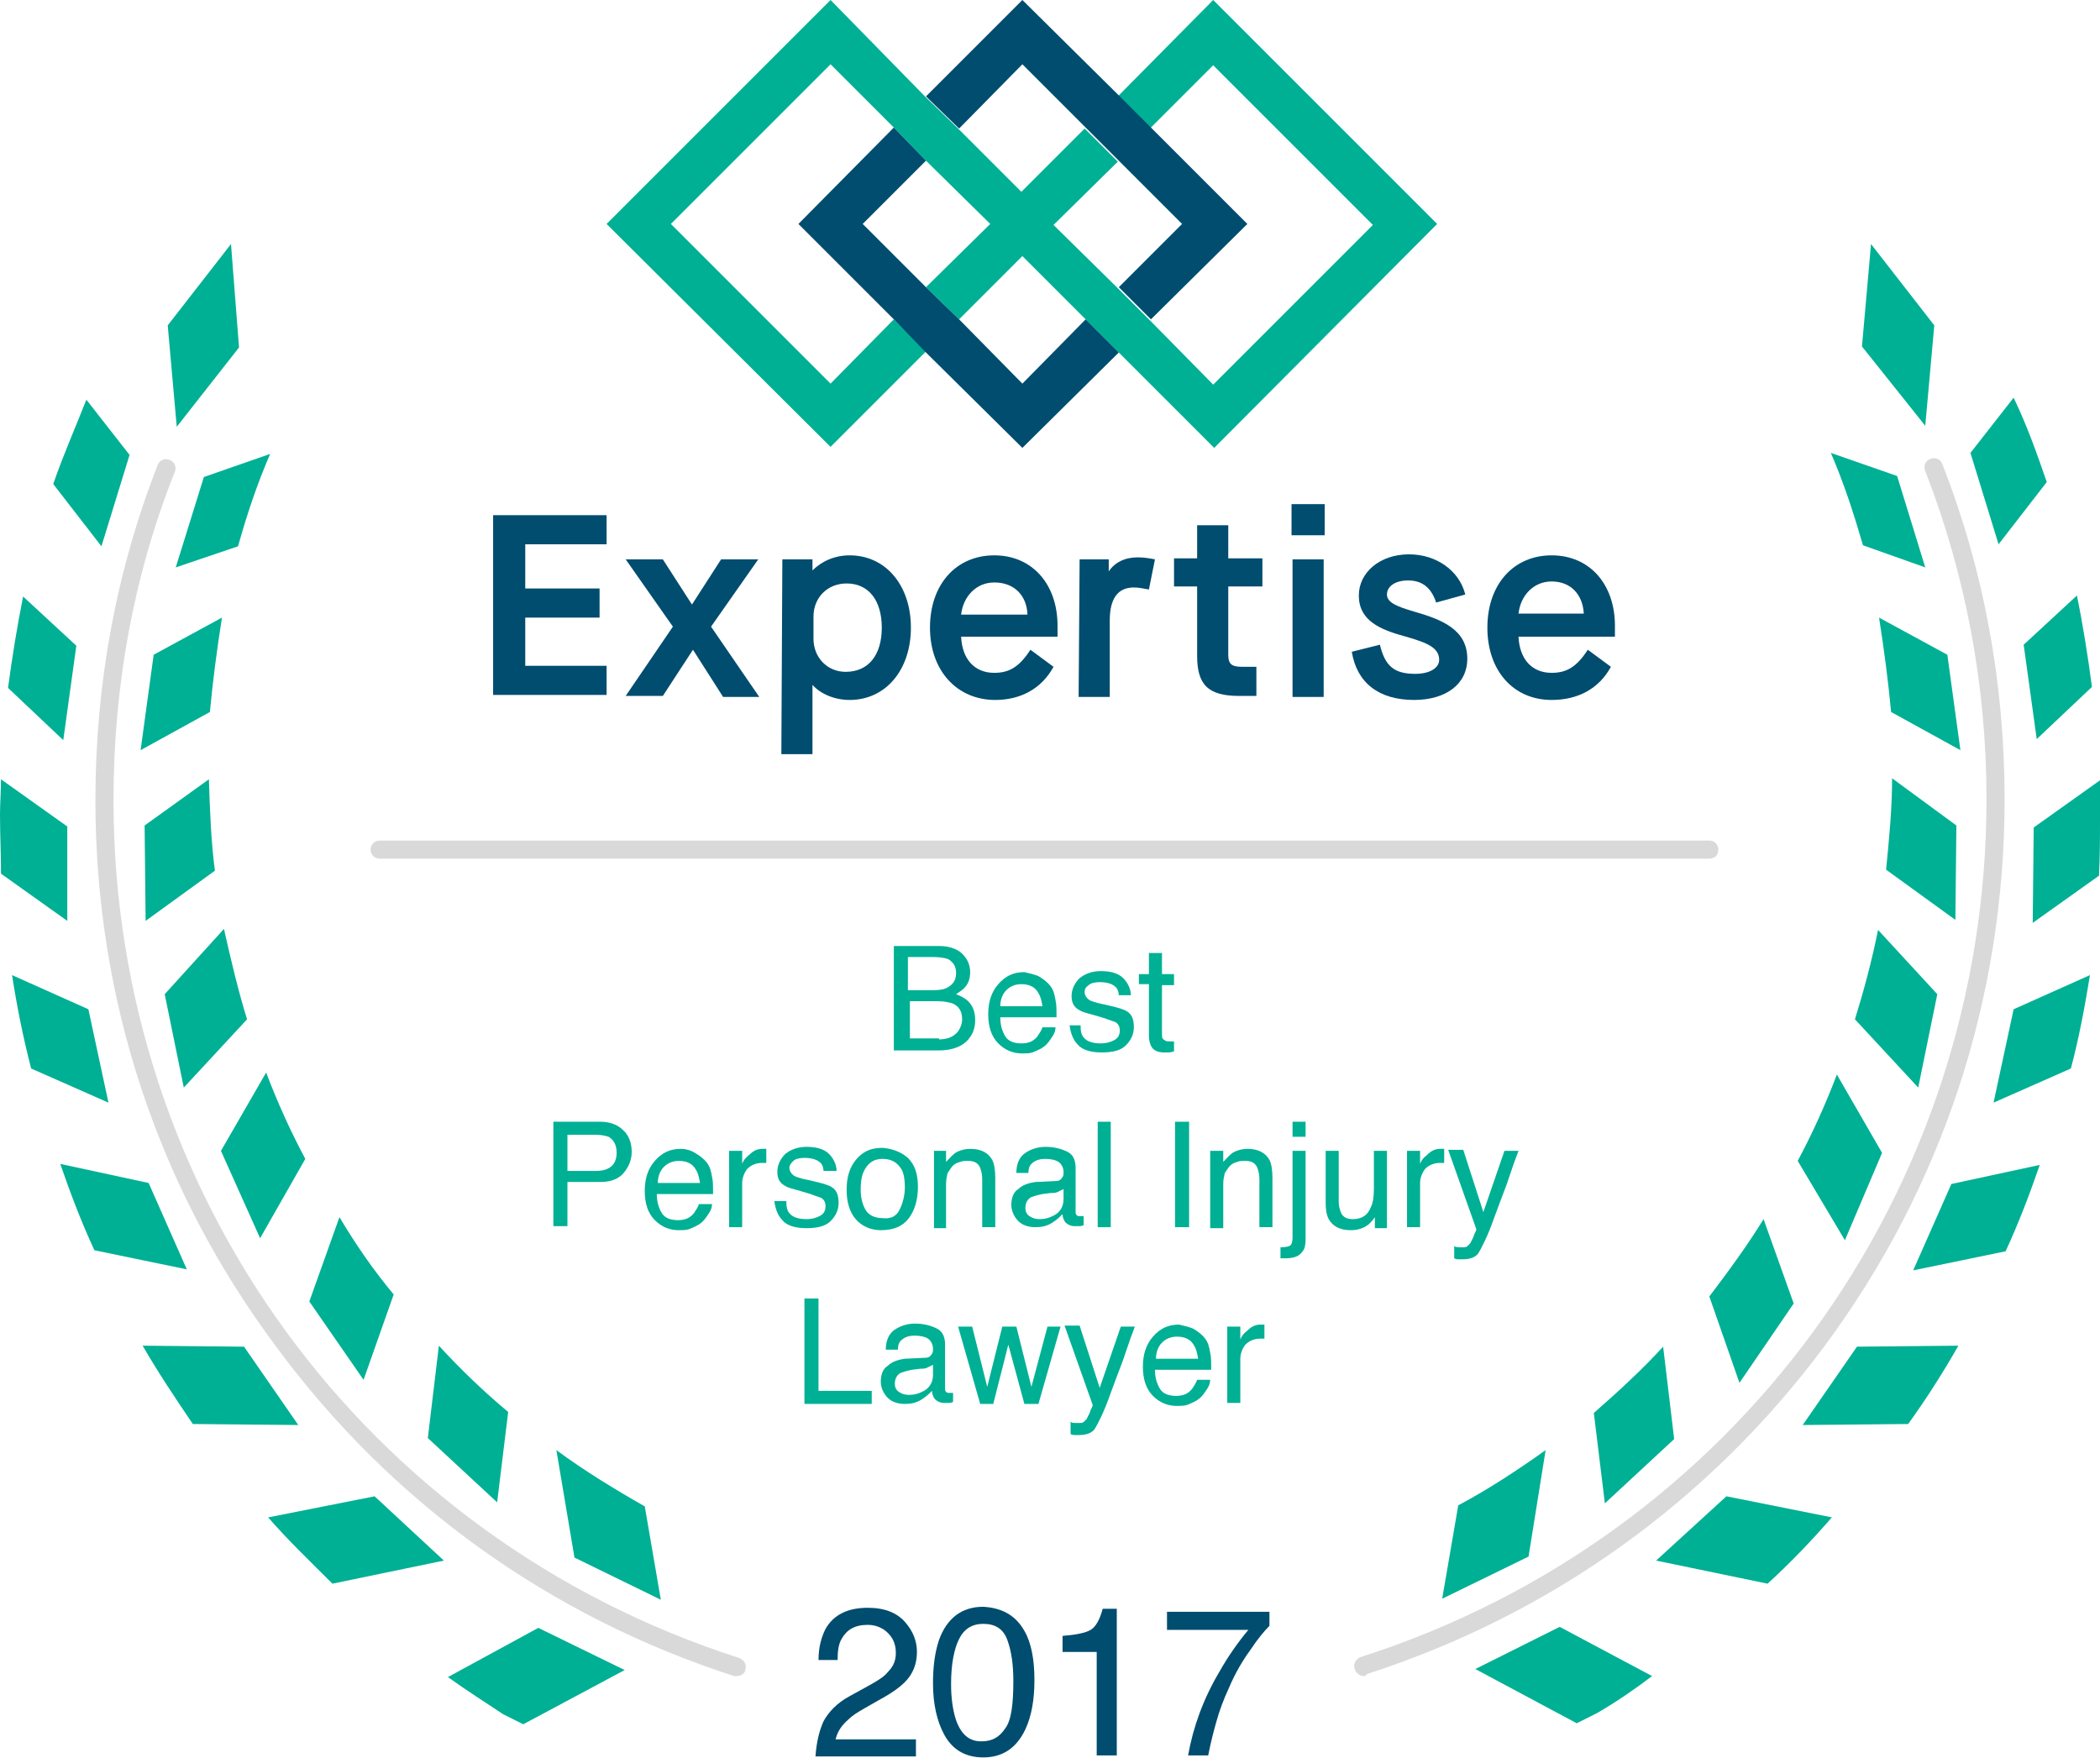 <?xml version="1.0" encoding="utf-8"?>
<!-- Generator: Adobe Illustrator 27.7.0, SVG Export Plug-In . SVG Version: 6.00 Build 0)  -->
<svg version="1.1" id="Layer_1" xmlns="http://www.w3.org/2000/svg" xmlns:xlink="http://www.w3.org/1999/xlink" x="0px" y="0px"
	 width="209.1px" height="175.1px" viewBox="0 0 209.1 175.1" enable-background="new 0 0 209.1 175.1" xml:space="preserve">
<g>
	<g>
		<g opacity="0.15" enable-background="new    ">
			<path d="M170.2,85.5H37.8c-0.5,0-0.9-0.4-0.9-0.9s0.4-0.9,0.9-0.9h132.4c0.5,0,0.9,0.4,0.9,0.9S170.8,85.5,170.2,85.5z"/>
		</g>
		<g opacity="0.15" enable-background="new    ">
			<path d="M73.4,166.9c-0.1,0-0.2,0-0.3,0C54.8,161,39,149.7,27.5,134.1C15.7,118.3,9.5,99.5,9.5,79.7c0-11.7,2.1-22.9,6.2-33.4
				c0.2-0.5,0.7-0.7,1.2-0.5c0.5,0.2,0.7,0.7,0.5,1.2c-4.1,10.3-6.1,21.3-6.1,32.7c0,39.1,25,73.4,62.3,85.4
				c0.5,0.2,0.8,0.7,0.6,1.2C74.2,166.6,73.8,166.9,73.4,166.9z"/>
		</g>
		<g opacity="0.15" enable-background="new    ">
			<path d="M135.8,166.9c-0.4,0-0.8-0.3-0.9-0.7c-0.2-0.5,0.1-1,0.6-1.2c37.2-11.9,62.3-46.2,62.3-85.4c0-11.4-2.1-22.4-6.1-32.7
				c-0.2-0.5,0-1,0.5-1.2c0.5-0.2,1,0,1.2,0.5c4.1,10.5,6.2,21.7,6.2,33.4c0,19.8-6.2,38.6-17.9,54.4
				c-11.5,15.5-27.3,26.8-45.6,32.7C136,166.9,135.9,166.9,135.8,166.9z"/>
		</g>
		<path fill="#00B094" d="M23.8,34.6L23,24.3l-6.3,8.1l0.9,10.1L23.8,34.6z"/>
		<path fill="#00B094" d="M12.9,45.3l-4.3-5.5c-1.1,2.8-2.3,5.5-3.3,8.4l4.8,6.2L12.9,45.3z"/>
		<path fill="#00B094" d="M17.5,56.5l6.2-2.1c0.9-3.2,1.9-6.2,3.2-9.2l-6.6,2.3L17.5,56.5z"/>
		<path fill="#00B094" d="M7.6,64.3l-5.3-4.9c-0.6,3-1.1,6.1-1.5,9.1l5.5,5.2L7.6,64.3z"/>
		<path fill="#00B094" d="M22.1,61.5l-6.8,3.7L14,74.7l6.9-3.8C21.2,67.7,21.6,64.7,22.1,61.5z"/>
		<path fill="#00B094" d="M6.7,82.3l-6.6-4.7c0,1.1-0.1,2.4-0.1,3.5c0,2,0.1,3.9,0.1,5.9l6.6,4.7V82.3z"/>
		<path fill="#00B094" d="M14.4,82.2l0.1,9.5l6.9-5c-0.4-3-0.5-6.1-0.6-9.1L14.4,82.2z"/>
		<path fill="#00B094" d="M8.8,100.5l-7.6-3.4c0.5,3.2,1.1,6.2,1.9,9.3l7.7,3.4L8.8,100.5z"/>
		<path fill="#00B094" d="M24.6,101.5c-0.9-2.9-1.6-5.9-2.3-9L16.4,99l1.9,9.3L24.6,101.5z"/>
		<path fill="#00B094" d="M14.8,117.8l-8.8-1.9c1,2.9,2.1,5.8,3.4,8.6l9.2,1.9L14.8,117.8z"/>
		<path fill="#00B094" d="M30.4,115.4c-1.5-2.8-2.8-5.7-3.9-8.6l-4.5,7.8l3.9,8.7L30.4,115.4z"/>
		<path fill="#00B094" d="M24.3,134.1l-10.1-0.1c1.5,2.6,3.3,5.3,5,7.8l10.5,0.1L24.3,134.1z"/>
		<path fill="#00B094" d="M39.2,128.9c-2-2.4-3.8-5-5.4-7.7l-3,8.4l5.4,7.8L39.2,128.9z"/>
		<path fill="#00B094" d="M26.7,151.1c2,2.3,4.2,4.4,6.4,6.6l11.1-2.3l-6.9-6.4L26.7,151.1z"/>
		<path fill="#00B094" d="M50.6,140.6c-2.4-2-4.8-4.3-6.9-6.6l-1.1,9.2l6.9,6.4L50.6,140.6z"/>
		<path fill="#00B094" d="M44.6,167c1.8,1.3,3.7,2.5,5.5,3.7l2,1l10.1-5.4l-8.6-4.2L44.6,167z"/>
		<path fill="#00B094" d="M55.4,144.4l1.8,10.7l8.6,4.2l-1.6-9.3C61.2,148.3,58.1,146.4,55.4,144.4z"/>
		<path fill="#00B094" d="M192.6,32.4l-6.3-8.1l-0.9,10.2l6.3,7.9L192.6,32.4z"/>
		<path fill="#00B094" d="M203.8,48c-1-2.9-2-5.7-3.3-8.4l-4.3,5.5l2.8,9.1L203.8,48z"/>
		<path fill="#00B094" d="M191.7,56.5l-2.8-9.1l-6.6-2.3c1.3,3,2.3,6.1,3.2,9.2L191.7,56.5z"/>
		<path fill="#00B094" d="M202.8,73.6l5.5-5.2c-0.4-3-0.9-6.2-1.5-9.1l-5.3,4.9L202.8,73.6z"/>
		<path fill="#00B094" d="M188.3,70.9l6.9,3.8l-1.3-9.5l-6.8-3.7C187.6,64.7,188,67.7,188.3,70.9z"/>
		<path fill="#00B094" d="M209.1,77.7l-6.6,4.7l-0.1,9.5l6.6-4.7c0.1-1.9,0.1-3.9,0.1-5.9C209.2,80.1,209.1,78.8,209.1,77.7z"/>
		<path fill="#00B094" d="M194.8,82.2l-6.4-4.7c0,3-0.3,6.1-0.6,9.1l6.9,5L194.8,82.2z"/>
		<path fill="#00B094" d="M198.5,109.8l7.7-3.4c0.8-3,1.4-6.2,1.9-9.3l-7.6,3.4L198.5,109.8z"/>
		<path fill="#00B094" d="M184.7,101.5l6.3,6.8l1.9-9.3l-5.9-6.4C186.4,95.6,185.6,98.6,184.7,101.5z"/>
		<path fill="#00B094" d="M190.5,126.5l9.2-1.9c1.3-2.8,2.4-5.7,3.4-8.6l-8.8,1.9L190.5,126.5z"/>
		<path fill="#00B094" d="M187.4,114.8l-4.5-7.8c-1.1,2.9-2.4,5.8-3.9,8.6l4.7,7.9L187.4,114.8z"/>
		<path fill="#00B094" d="M179.5,141.9l10.5-0.1c1.8-2.5,3.4-5,5-7.8l-10.1,0.1L179.5,141.9z"/>
		<path fill="#00B094" d="M178.6,129.8l-3-8.4c-1.6,2.6-3.5,5.2-5.4,7.7l3,8.6L178.6,129.8z"/>
		<path fill="#00B094" d="M164.9,155.4l11.1,2.3c2.3-2.1,4.4-4.3,6.4-6.6l-10.5-2.1L164.9,155.4z"/>
		<path fill="#00B094" d="M159.8,149.7l6.9-6.4l-1.1-9.2c-2.1,2.3-4.5,4.5-6.9,6.6L159.8,149.7z"/>
		<path fill="#00B094" d="M146.9,166.2l10.1,5.4l2-1c1.9-1.1,3.8-2.4,5.5-3.7l-9.2-4.9L146.9,166.2z"/>
		<path fill="#00B094" d="M153.9,144.4c-2.8,2-5.7,3.9-8.7,5.5l-1.6,9.3l8.6-4.2L153.9,144.4z"/>
		<g opacity="0">
			<path fill="#FFFFFF" d="M101.8,6.4l15.9,15.9l-5.4,5.4l3.3,3.2l8.6-8.6L101.8,0l-8.6,8.6l3.2,3.3L101.8,6.4z"/>
			<path opacity="0.75" fill="#FFFFFF" enable-background="new    " d="M112.2,8.6l3.3,3.3l5.3-5.4l15.9,15.9l-15.9,15.8l-15.9-15.8
				l5.4-5.4l-3.2-3.2l-5.4,5.3l-19-19L60.4,22.3l22.3,22.2l8.6-8.6l-3.2-3.3l-5.4,5.4L66.8,22.3L82.7,6.4l15.9,15.9l-5.4,5.4
				l3.2,3.2l5.4-5.4l19,19l22.3-22.2L120.8,0L112.2,8.6z"/>
			<path fill="#FFFFFF" d="M101.8,38.1L86,22.3l5.3-5.4l-3.2-3.2l-8.6,8.6l22.2,22.2l8.6-8.6l-3.2-3.3L101.8,38.1z"/>
		</g>
		<g>
			<path fill="#00B094" d="M143.1,22.3L120.8,0l-9.5,9.6l3.2,3.2l6.3-6.3l15.9,15.9l-15.9,15.9l-6.3-6.4l-3.2-3.2l-6.4-6.3l6.4-6.3
				l-3.3-3.3l-6.3,6.3l-6.3-6.3l-3.3-3.2L82.7,0L60.4,22.3l22.3,22.2l9.5-9.5L89,31.8l-6.3,6.4L66.8,22.3L82.7,6.4l6.3,6.3l3.2,3.3
				l6.4,6.3l-6.4,6.3l3.3,3.2l6.3-6.3l6.3,6.3l3.3,3.3l9.5,9.5L143.1,22.3z"/>
			<path fill="#004D6F" d="M101.8,6.4l6.3,6.3l3.3,3.3l6.3,6.3l-6.3,6.3l3.2,3.2l9.6-9.5l-9.6-9.6l-3.2-3.2L101.8,0l-9.6,9.6
				l3.3,3.2L101.8,6.4z M108.1,31.8l-6.3,6.4l-6.3-6.4l-3.3-3.2l-6.3-6.3l6.3-6.3L89,12.7l-9.5,9.6l9.5,9.5l3.2,3.3l9.6,9.5l9.6-9.5
				L108.1,31.8z"/>
		</g>
		<path fill="#004D6F" d="M49.1,51.3h11.3v2.9h-8.1v4.4h7.4v2.9h-7.4v4.8h8.1v2.9H49.1"/>
		<path fill="#004D6F" d="M67,62.4l-4.7-6.7H66l2.9,4.5h0l2.9-4.5h3.7l-4.7,6.7l4.8,7H72L69,64.7h0L66,69.3h-3.7"/>
		<path fill="#004D6F" d="M87.8,62.5c0-2.7-1.3-4.4-3.5-4.4c-1.9,0-3.3,1.4-3.3,3.3v2.2c0,1.9,1.4,3.3,3.2,3.3
			C86.5,66.9,87.8,65.2,87.8,62.5z M77.9,55.7h3v1.1h0c0.9-0.9,2.2-1.5,3.7-1.5c3.6,0,6.1,3,6.1,7.2s-2.5,7.2-6.1,7.2
			c-1.5,0-2.9-0.6-3.7-1.5h0v6.9h-3.1"/>
		<path fill="#004D6F" d="M102.3,61.1C102.2,59.3,101,58,99,58c-1.8,0-3.1,1.4-3.3,3.2H102.3z M92.6,62.5c0-4.3,2.6-7.2,6.4-7.2
			c3.8,0,6.3,2.9,6.3,7v1.1h-9.6c0.1,2.2,1.3,3.6,3.3,3.6c1.5,0,2.5-0.6,3.6-2.3l2.3,1.7c-1.2,2.2-3.3,3.3-5.8,3.3
			C95.3,69.7,92.6,66.8,92.6,62.5z"/>
		<path fill="#004D6F" d="M107.5,55.7h2.9v1.2h0c0.6-0.9,1.6-1.4,2.9-1.4c0.6,0,1.2,0.1,1.7,0.2l-0.6,3c-0.6-0.1-1-0.2-1.5-0.2
			c-1.6,0-2.4,1.1-2.4,3.3v7.6h-3.1"/>
		<path fill="#004D6F" d="M122.3,58.4v6.8c0,0.9,0.3,1.2,1.4,1.2h1.4v2.9h-1.7c-3.1,0-4.2-1.1-4.2-4v-6.9h-2.3v-2.8h2.3v-3.3h3.1
			v3.3h3.4v2.8"/>
		<path fill="#004D6F" d="M128.7,55.7h3.1v13.7h-3.1V55.7z M128.6,50.2h3.3v3.1h-3.3V50.2z"/>
		<path fill="#004D6F" d="M134.6,64.9l2.8-0.7c0.5,2.1,1.4,2.9,3.5,2.9c1.5,0,2.4-0.6,2.4-1.4c0-1.2-1.2-1.7-3.3-2.3
			c-2.6-0.7-4.7-1.6-4.7-4.1c0-2.3,2.1-4.1,5-4.1c2.7,0,5,1.6,5.6,4l-2.9,0.8c-0.5-1.5-1.4-2.2-2.8-2.2c-1.3,0-2.1,0.6-2.1,1.4
			c0,0.8,1,1.2,2.7,1.7c2.8,0.8,5.3,1.8,5.3,4.7c0,2.5-2.1,4.1-5.3,4.1C137.3,69.7,135.1,68,134.6,64.9z"/>
		<path fill="#004D6F" d="M157.7,61.1c-0.1-1.9-1.3-3.2-3.2-3.2c-1.8,0-3.1,1.4-3.3,3.2H157.7z M148.1,62.5c0-4.3,2.6-7.2,6.4-7.2
			c3.8,0,6.3,2.9,6.3,7v1.1h-9.6c0.1,2.2,1.3,3.6,3.3,3.6c1.5,0,2.5-0.6,3.6-2.3l2.3,1.7c-1.2,2.2-3.3,3.3-5.9,3.3
			C150.7,69.7,148.1,66.8,148.1,62.5z"/>
	</g>
	<g>
		<path fill="#004D6F" d="M82,171.4c0.5-0.9,1.3-1.8,2.6-2.5l2-1.1c0.9-0.5,1.5-0.9,1.8-1.3c0.6-0.6,0.8-1.2,0.8-1.9
			c0-0.9-0.3-1.5-0.8-2c-0.5-0.5-1.2-0.8-2-0.8c-1.3,0-2.1,0.5-2.6,1.4c-0.3,0.5-0.4,1.2-0.4,2.1h-1.9c0-1.3,0.3-2.3,0.7-3.1
			c0.8-1.4,2.2-2.1,4.2-2.1c1.7,0,2.9,0.5,3.7,1.4c0.8,0.9,1.2,1.9,1.2,3c0,1.2-0.4,2.2-1.2,3c-0.5,0.5-1.3,1.1-2.6,1.8l-1.4,0.8
			c-0.7,0.4-1.2,0.7-1.6,1.1c-0.7,0.6-1.1,1.2-1.3,2h8v1.7h-10C81.3,173.4,81.6,172.3,82,171.4z"/>
		<path fill="#004D6F" d="M102,162.4c0.7,1.2,1,2.9,1,4.9c0,2-0.3,3.6-0.9,4.9c-0.9,1.9-2.3,2.8-4.2,2.8c-1.8,0-3.1-0.8-3.9-2.3
			c-0.7-1.3-1.1-3-1.1-5.1c0-1.7,0.2-3.1,0.6-4.3c0.8-2.2,2.3-3.3,4.4-3.3C99.7,160.1,101.1,160.8,102,162.4z M100.1,172.1
			c0.6-0.8,0.8-2.4,0.8-4.7c0-1.7-0.2-3-0.6-4.1c-0.4-1.1-1.2-1.6-2.4-1.6c-1.1,0-1.9,0.5-2.4,1.5c-0.5,1-0.8,2.5-0.8,4.5
			c0,1.5,0.2,2.7,0.5,3.6c0.5,1.4,1.3,2.1,2.5,2.1C98.8,173.4,99.5,173,100.1,172.1z"/>
		<path fill="#004D6F" d="M105.8,164.3v-1.4c1.3-0.1,2.3-0.3,2.8-0.6c0.5-0.3,0.9-1,1.2-2.1h1.4v14.6h-2v-10.3H105.8z"/>
		<path fill="#004D6F" d="M126.4,160.3v1.6c-0.5,0.5-1.1,1.2-1.9,2.4c-0.8,1.1-1.5,2.3-2.1,3.7c-0.6,1.3-1,2.4-1.3,3.5
			c-0.2,0.7-0.5,1.8-0.8,3.3h-2c0.5-2.8,1.5-5.6,3.1-8.3c0.9-1.6,1.9-3,2.9-4.2h-8.1v-1.8H126.4z"/>
	</g>
	<g>
		<path fill="#00B094" d="M89,94.2h4.5c1.2,0,2.1,0.4,2.6,1.1c0.3,0.4,0.5,0.9,0.5,1.5c0,0.7-0.2,1.2-0.6,1.6
			c-0.2,0.2-0.5,0.4-0.8,0.6c0.5,0.2,0.9,0.4,1.2,0.7c0.5,0.5,0.7,1.1,0.7,1.9c0,0.7-0.2,1.3-0.6,1.8c-0.6,0.8-1.7,1.2-3,1.2H89
			V94.2z M93,98.6c0.6,0,1.1-0.1,1.4-0.3c0.5-0.3,0.8-0.7,0.8-1.4c0-0.7-0.3-1.1-0.8-1.4c-0.3-0.1-0.8-0.2-1.4-0.2h-2.6v3.3H93z
			 M93.5,103.5c0.9,0,1.5-0.3,1.9-0.8c0.2-0.3,0.4-0.7,0.4-1.2c0-0.8-0.3-1.3-1-1.6c-0.4-0.1-0.8-0.2-1.4-0.2h-2.8v3.7H93.5z"/>
		<path fill="#00B094" d="M103.4,97.2c0.5,0.3,0.9,0.6,1.2,1c0.3,0.4,0.4,0.8,0.5,1.4c0.1,0.4,0.1,0.9,0.1,1.7h-5.6
			c0,0.8,0.2,1.4,0.5,1.9c0.3,0.5,0.9,0.7,1.6,0.7c0.7,0,1.2-0.2,1.6-0.7c0.2-0.3,0.4-0.6,0.5-0.9h1.3c0,0.3-0.1,0.6-0.3,0.9
			c-0.2,0.3-0.4,0.6-0.6,0.8c-0.4,0.4-0.9,0.6-1.4,0.8c-0.3,0.1-0.7,0.1-1,0.1c-0.9,0-1.7-0.3-2.4-1c-0.7-0.7-1-1.7-1-2.9
			c0-1.2,0.3-2.2,1-3c0.7-0.8,1.5-1.2,2.6-1.2C102.4,96.9,102.9,97,103.4,97.2z M103.8,100.2c-0.1-0.6-0.2-1-0.4-1.3
			c-0.3-0.6-0.9-0.9-1.7-0.9c-0.6,0-1.1,0.2-1.5,0.6c-0.4,0.4-0.6,1-0.6,1.6H103.8z"/>
		<path fill="#00B094" d="M107.6,102.3c0,0.4,0.1,0.8,0.3,1c0.3,0.4,0.9,0.6,1.7,0.6c0.5,0,0.9-0.1,1.3-0.3c0.4-0.2,0.6-0.5,0.6-1
			c0-0.3-0.1-0.6-0.4-0.8c-0.2-0.1-0.6-0.2-1.1-0.4l-1-0.3c-0.7-0.2-1.2-0.3-1.5-0.5c-0.6-0.3-0.8-0.8-0.8-1.4
			c0-0.7,0.3-1.3,0.8-1.8c0.5-0.4,1.2-0.7,2.1-0.7c1.2,0,2,0.3,2.5,1c0.3,0.4,0.5,0.9,0.5,1.4h-1.2c0-0.3-0.1-0.6-0.3-0.8
			c-0.3-0.3-0.8-0.5-1.6-0.5c-0.5,0-0.9,0.1-1.1,0.3c-0.3,0.2-0.4,0.4-0.4,0.7c0,0.3,0.2,0.6,0.5,0.8c0.2,0.1,0.5,0.2,0.9,0.3
			l0.9,0.2c0.9,0.2,1.6,0.4,1.9,0.6c0.5,0.3,0.7,0.8,0.7,1.6c0,0.7-0.3,1.3-0.8,1.8c-0.5,0.5-1.3,0.7-2.4,0.7c-1.2,0-2-0.3-2.4-0.8
			c-0.5-0.5-0.7-1.2-0.8-1.9H107.6z"/>
		<path fill="#00B094" d="M114.4,94.9h1.3V97h1.2v1.1h-1.2v5c0,0.3,0.1,0.4,0.3,0.5c0.1,0.1,0.3,0.1,0.5,0.1c0.1,0,0.1,0,0.2,0
			c0.1,0,0.2,0,0.2,0v1c-0.1,0-0.3,0.1-0.5,0.1c-0.2,0-0.3,0-0.5,0c-0.6,0-1-0.2-1.2-0.5c-0.2-0.3-0.3-0.7-0.3-1.2v-5.1h-1V97h1
			V94.9z"/>
		<path fill="#00B094" d="M55.1,111.7h4.7c0.9,0,1.7,0.3,2.2,0.8c0.6,0.5,0.9,1.3,0.9,2.2c0,0.8-0.3,1.5-0.8,2.1
			c-0.5,0.6-1.3,0.9-2.3,0.9h-3.3v4.4h-1.4V111.7z M60.6,113.2c-0.3-0.1-0.7-0.2-1.3-0.2h-2.8v3.6h2.8c0.6,0,1.1-0.1,1.5-0.4
			c0.4-0.3,0.6-0.8,0.6-1.4C61.4,114,61.1,113.5,60.6,113.2z"/>
		<path fill="#00B094" d="M69.2,114.8c0.5,0.3,0.9,0.6,1.2,1c0.3,0.4,0.4,0.8,0.5,1.4c0.1,0.4,0.1,0.9,0.1,1.7h-5.6
			c0,0.8,0.2,1.4,0.5,1.9c0.3,0.5,0.9,0.7,1.6,0.7c0.7,0,1.2-0.2,1.6-0.7c0.2-0.3,0.4-0.6,0.5-0.9h1.3c0,0.3-0.1,0.6-0.3,0.9
			c-0.2,0.3-0.4,0.6-0.6,0.8c-0.4,0.4-0.9,0.6-1.4,0.8c-0.3,0.1-0.7,0.1-1,0.1c-0.9,0-1.7-0.3-2.4-1c-0.7-0.7-1-1.7-1-2.9
			c0-1.2,0.3-2.2,1-3c0.7-0.8,1.5-1.2,2.6-1.2C68.2,114.4,68.7,114.5,69.2,114.8z M69.7,117.8c-0.1-0.6-0.2-1-0.4-1.3
			c-0.3-0.6-0.9-0.9-1.7-0.9c-0.6,0-1.1,0.2-1.5,0.6c-0.4,0.4-0.6,1-0.6,1.6H69.7z"/>
		<path fill="#00B094" d="M72.7,114.6h1.2v1.3c0.1-0.3,0.3-0.6,0.7-0.9c0.4-0.4,0.8-0.6,1.3-0.6c0,0,0.1,0,0.1,0s0.2,0,0.3,0v1.4
			c-0.1,0-0.1,0-0.2,0c-0.1,0-0.1,0-0.2,0c-0.6,0-1.1,0.2-1.5,0.6c-0.3,0.4-0.5,0.9-0.5,1.4v4.4h-1.3V114.6z"/>
		<path fill="#00B094" d="M78.3,119.8c0,0.4,0.1,0.8,0.3,1c0.3,0.4,0.9,0.6,1.7,0.6c0.5,0,0.9-0.1,1.3-0.3c0.4-0.2,0.6-0.5,0.6-1
			c0-0.3-0.1-0.6-0.4-0.8c-0.2-0.1-0.6-0.2-1.1-0.4l-1-0.3c-0.7-0.2-1.2-0.3-1.5-0.5c-0.6-0.3-0.8-0.8-0.8-1.4
			c0-0.7,0.3-1.3,0.8-1.8c0.5-0.4,1.2-0.7,2.1-0.7c1.2,0,2,0.3,2.5,1c0.3,0.4,0.5,0.9,0.5,1.4H82c0-0.3-0.1-0.6-0.3-0.8
			c-0.3-0.3-0.8-0.5-1.6-0.5c-0.5,0-0.9,0.1-1.1,0.3s-0.4,0.4-0.4,0.7c0,0.3,0.2,0.6,0.5,0.8c0.2,0.1,0.5,0.2,0.9,0.3l0.9,0.2
			c0.9,0.2,1.6,0.4,1.9,0.6c0.5,0.3,0.7,0.8,0.7,1.6c0,0.7-0.3,1.3-0.8,1.8c-0.5,0.5-1.3,0.7-2.4,0.7c-1.2,0-2-0.3-2.4-0.8
			c-0.5-0.5-0.7-1.2-0.8-1.9H78.3z"/>
		<path fill="#00B094" d="M90.4,115.3c0.7,0.7,1,1.6,1,2.9c0,1.2-0.3,2.3-0.9,3.1s-1.5,1.2-2.8,1.2c-1,0-1.9-0.4-2.5-1.1
			c-0.6-0.7-0.9-1.7-0.9-2.9c0-1.3,0.3-2.3,1-3.1s1.5-1.1,2.6-1.1C88.9,114.4,89.7,114.7,90.4,115.3z M89.6,120.4
			c0.3-0.6,0.5-1.4,0.5-2.2c0-0.7-0.1-1.3-0.3-1.7c-0.4-0.7-1-1.1-1.9-1.1c-0.8,0-1.3,0.3-1.7,0.9c-0.4,0.6-0.5,1.3-0.5,2.2
			c0,0.8,0.2,1.5,0.5,2s0.9,0.8,1.7,0.8C88.7,121.4,89.3,121.1,89.6,120.4z"/>
		<path fill="#00B094" d="M93,114.6h1.2v1.1c0.4-0.4,0.7-0.8,1.1-1s0.9-0.3,1.3-0.3c1.1,0,1.8,0.4,2.2,1.1c0.2,0.4,0.3,1,0.3,1.8
			v4.9h-1.3v-4.8c0-0.5-0.1-0.8-0.2-1.1c-0.2-0.5-0.6-0.7-1.2-0.7c-0.3,0-0.6,0-0.8,0.1c-0.4,0.1-0.7,0.3-0.9,0.6
			c-0.2,0.3-0.4,0.5-0.4,0.8c-0.1,0.3-0.1,0.7-0.1,1.2v4H93V114.6z"/>
		<path fill="#00B094" d="M105.2,117.6c0.3,0,0.5-0.2,0.6-0.4c0.1-0.1,0.1-0.3,0.1-0.5c0-0.4-0.2-0.8-0.5-1
			c-0.3-0.2-0.8-0.3-1.3-0.3c-0.7,0-1.1,0.2-1.4,0.5c-0.2,0.2-0.3,0.5-0.3,0.9h-1.2c0-0.9,0.3-1.6,0.9-2c0.6-0.4,1.3-0.6,2-0.6
			c0.9,0,1.6,0.2,2.2,0.5c0.6,0.3,0.8,0.9,0.8,1.6v4.4c0,0.1,0,0.2,0.1,0.3c0.1,0.1,0.2,0.1,0.3,0.1c0.1,0,0.1,0,0.2,0
			c0.1,0,0.1,0,0.2,0v0.9c-0.2,0.1-0.4,0.1-0.5,0.1c-0.1,0-0.2,0-0.4,0c-0.4,0-0.8-0.2-1-0.5c-0.1-0.2-0.2-0.4-0.2-0.7
			c-0.3,0.3-0.6,0.6-1.1,0.9c-0.5,0.3-1,0.4-1.6,0.4c-0.7,0-1.3-0.2-1.7-0.6c-0.4-0.4-0.7-1-0.7-1.6c0-0.7,0.2-1.3,0.7-1.6
			c0.4-0.4,1-0.6,1.7-0.7L105.2,117.6z M102.5,121.1c0.3,0.2,0.6,0.3,1,0.3c0.5,0,0.9-0.1,1.3-0.3c0.7-0.3,1.1-0.9,1.1-1.7v-1
			c-0.2,0.1-0.4,0.2-0.6,0.3c-0.2,0.1-0.5,0.1-0.7,0.1l-0.8,0.1c-0.5,0.1-0.8,0.2-1.1,0.3c-0.4,0.2-0.6,0.6-0.6,1.1
			C102.1,120.6,102.2,120.9,102.5,121.1z"/>
		<path fill="#00B094" d="M109.3,111.7h1.3v10.5h-1.3V111.7z"/>
		<path fill="#00B094" d="M117,111.7h1.4v10.5H117V111.7z"/>
		<path fill="#00B094" d="M120.6,114.6h1.2v1.1c0.4-0.4,0.7-0.8,1.1-1c0.4-0.2,0.9-0.3,1.3-0.3c1.1,0,1.8,0.4,2.2,1.1
			c0.2,0.4,0.3,1,0.3,1.8v4.9h-1.3v-4.8c0-0.5-0.1-0.8-0.2-1.1c-0.2-0.5-0.6-0.7-1.2-0.7c-0.3,0-0.6,0-0.8,0.1
			c-0.4,0.1-0.7,0.3-0.9,0.6c-0.2,0.3-0.4,0.5-0.4,0.8c-0.1,0.3-0.1,0.7-0.1,1.2v4h-1.3V114.6z"/>
		<path fill="#00B094" d="M127.5,124.2c0.6,0,0.9-0.1,1-0.2c0.1-0.1,0.2-0.3,0.2-0.8v-8.6h1.3v8.8c0,0.6-0.1,1-0.3,1.2
			c-0.3,0.5-0.9,0.7-1.7,0.7c-0.1,0-0.1,0-0.2,0c-0.1,0-0.2,0-0.3,0V124.2z M130,113.2h-1.3v-1.5h1.3V113.2z"/>
		<path fill="#00B094" d="M133.3,114.6v5.1c0,0.4,0.1,0.7,0.2,1c0.2,0.5,0.6,0.7,1.2,0.7c0.9,0,1.5-0.4,1.8-1.2
			c0.2-0.4,0.3-1,0.3-1.8v-3.8h1.3v7.7h-1.2l0-1.1c-0.2,0.3-0.4,0.5-0.6,0.7c-0.5,0.4-1.1,0.6-1.8,0.6c-1.1,0-1.8-0.4-2.2-1.1
			c-0.2-0.4-0.3-0.9-0.3-1.6v-5.2H133.3z"/>
		<path fill="#00B094" d="M140.2,114.6h1.2v1.3c0.1-0.3,0.3-0.6,0.7-0.9c0.4-0.4,0.8-0.6,1.3-0.6c0,0,0.1,0,0.1,0s0.2,0,0.3,0v1.4
			c-0.1,0-0.1,0-0.2,0c-0.1,0-0.1,0-0.2,0c-0.6,0-1.1,0.2-1.5,0.6c-0.3,0.4-0.5,0.9-0.5,1.4v4.4h-1.3V114.6z"/>
		<path fill="#00B094" d="M149.8,114.6h1.4c-0.2,0.5-0.6,1.6-1.2,3.4c-0.5,1.3-0.9,2.4-1.2,3.2c-0.7,2-1.3,3.1-1.6,3.6
			c-0.3,0.4-0.8,0.6-1.6,0.6c-0.2,0-0.3,0-0.4,0c-0.1,0-0.2,0-0.4-0.1v-1.2c0.2,0.1,0.4,0.1,0.5,0.1c0.1,0,0.2,0,0.3,0
			c0.2,0,0.4,0,0.5-0.1c0.1-0.1,0.2-0.2,0.3-0.3c0,0,0.1-0.2,0.3-0.6c0.1-0.4,0.3-0.6,0.3-0.8l-2.8-7.9h1.5l2,6.2L149.8,114.6z"/>
		<path fill="#00B094" d="M80.1,129.3h1.4v9.2h5.3v1.3h-6.7V129.3z"/>
		<path fill="#00B094" d="M92.2,135.2c0.3,0,0.5-0.2,0.6-0.4c0.1-0.1,0.1-0.3,0.1-0.5c0-0.4-0.2-0.8-0.5-1c-0.3-0.2-0.8-0.3-1.3-0.3
			c-0.7,0-1.1,0.2-1.4,0.5c-0.2,0.2-0.3,0.5-0.3,0.9h-1.2c0-0.9,0.3-1.6,0.9-2c0.6-0.4,1.3-0.6,2-0.6c0.9,0,1.6,0.2,2.2,0.5
			c0.6,0.3,0.8,0.9,0.8,1.6v4.4c0,0.1,0,0.2,0.1,0.3c0.1,0.1,0.2,0.1,0.3,0.1c0.1,0,0.1,0,0.2,0c0.1,0,0.1,0,0.2,0v0.9
			c-0.2,0.1-0.4,0.1-0.5,0.1c-0.1,0-0.2,0-0.4,0c-0.4,0-0.8-0.2-1-0.5c-0.1-0.2-0.2-0.4-0.2-0.7c-0.3,0.3-0.6,0.6-1.1,0.9
			c-0.5,0.3-1,0.4-1.6,0.4c-0.7,0-1.3-0.2-1.7-0.6c-0.4-0.4-0.7-1-0.7-1.6c0-0.7,0.2-1.3,0.7-1.6c0.4-0.4,1-0.6,1.7-0.7L92.2,135.2z
			 M89.5,138.6c0.3,0.2,0.6,0.3,1,0.3c0.5,0,0.9-0.1,1.3-0.3c0.7-0.3,1.1-0.9,1.1-1.7v-1c-0.2,0.1-0.4,0.2-0.6,0.3
			c-0.2,0.1-0.5,0.1-0.7,0.1l-0.8,0.1c-0.5,0.1-0.8,0.2-1.1,0.3c-0.4,0.2-0.6,0.6-0.6,1.1C89.1,138.1,89.2,138.4,89.5,138.6z"/>
		<path fill="#00B094" d="M96.8,132.1l1.5,6l1.5-6h1.4l1.5,6l1.6-6h1.3l-2.2,7.7H102l-1.6-5.9l-1.5,5.9h-1.3l-2.2-7.7H96.8z"/>
		<path fill="#00B094" d="M111.6,132.1h1.4c-0.2,0.5-0.6,1.6-1.2,3.4c-0.5,1.3-0.9,2.4-1.2,3.2c-0.7,2-1.3,3.1-1.6,3.6
			c-0.3,0.4-0.8,0.6-1.6,0.6c-0.2,0-0.3,0-0.4,0c-0.1,0-0.2,0-0.4-0.1v-1.2c0.2,0.1,0.4,0.1,0.5,0.1c0.1,0,0.2,0,0.3,0
			c0.2,0,0.4,0,0.5-0.1c0.1-0.1,0.2-0.2,0.3-0.3c0,0,0.1-0.2,0.3-0.6c0.1-0.4,0.3-0.6,0.3-0.8l-2.8-7.9h1.5l2,6.2L111.6,132.1z"/>
		<path fill="#00B094" d="M118.8,132.3c0.5,0.3,0.9,0.6,1.2,1c0.3,0.4,0.4,0.8,0.5,1.4c0.1,0.4,0.1,0.9,0.1,1.7H115
			c0,0.8,0.2,1.4,0.5,1.9c0.3,0.5,0.9,0.7,1.6,0.7c0.7,0,1.2-0.2,1.6-0.7c0.2-0.3,0.4-0.6,0.5-0.9h1.3c0,0.3-0.1,0.6-0.3,0.9
			c-0.2,0.3-0.4,0.6-0.6,0.8c-0.4,0.4-0.9,0.6-1.4,0.8c-0.3,0.1-0.7,0.1-1,0.1c-0.9,0-1.7-0.3-2.4-1c-0.7-0.7-1-1.7-1-2.9
			c0-1.2,0.3-2.2,1-3c0.7-0.8,1.5-1.2,2.6-1.2C117.8,132,118.3,132.1,118.8,132.3z M119.3,135.3c-0.1-0.6-0.2-1-0.4-1.3
			c-0.3-0.6-0.9-0.9-1.7-0.9c-0.6,0-1.1,0.2-1.5,0.6c-0.4,0.4-0.6,1-0.6,1.6H119.3z"/>
		<path fill="#00B094" d="M122.3,132.1h1.2v1.3c0.1-0.3,0.3-0.6,0.7-0.9c0.4-0.4,0.8-0.6,1.3-0.6c0,0,0.1,0,0.1,0s0.2,0,0.3,0v1.4
			c-0.1,0-0.1,0-0.2,0c-0.1,0-0.1,0-0.2,0c-0.6,0-1.1,0.2-1.5,0.6c-0.3,0.4-0.5,0.9-0.5,1.4v4.4h-1.3V132.1z"/>
	</g>
</g>
</svg>
